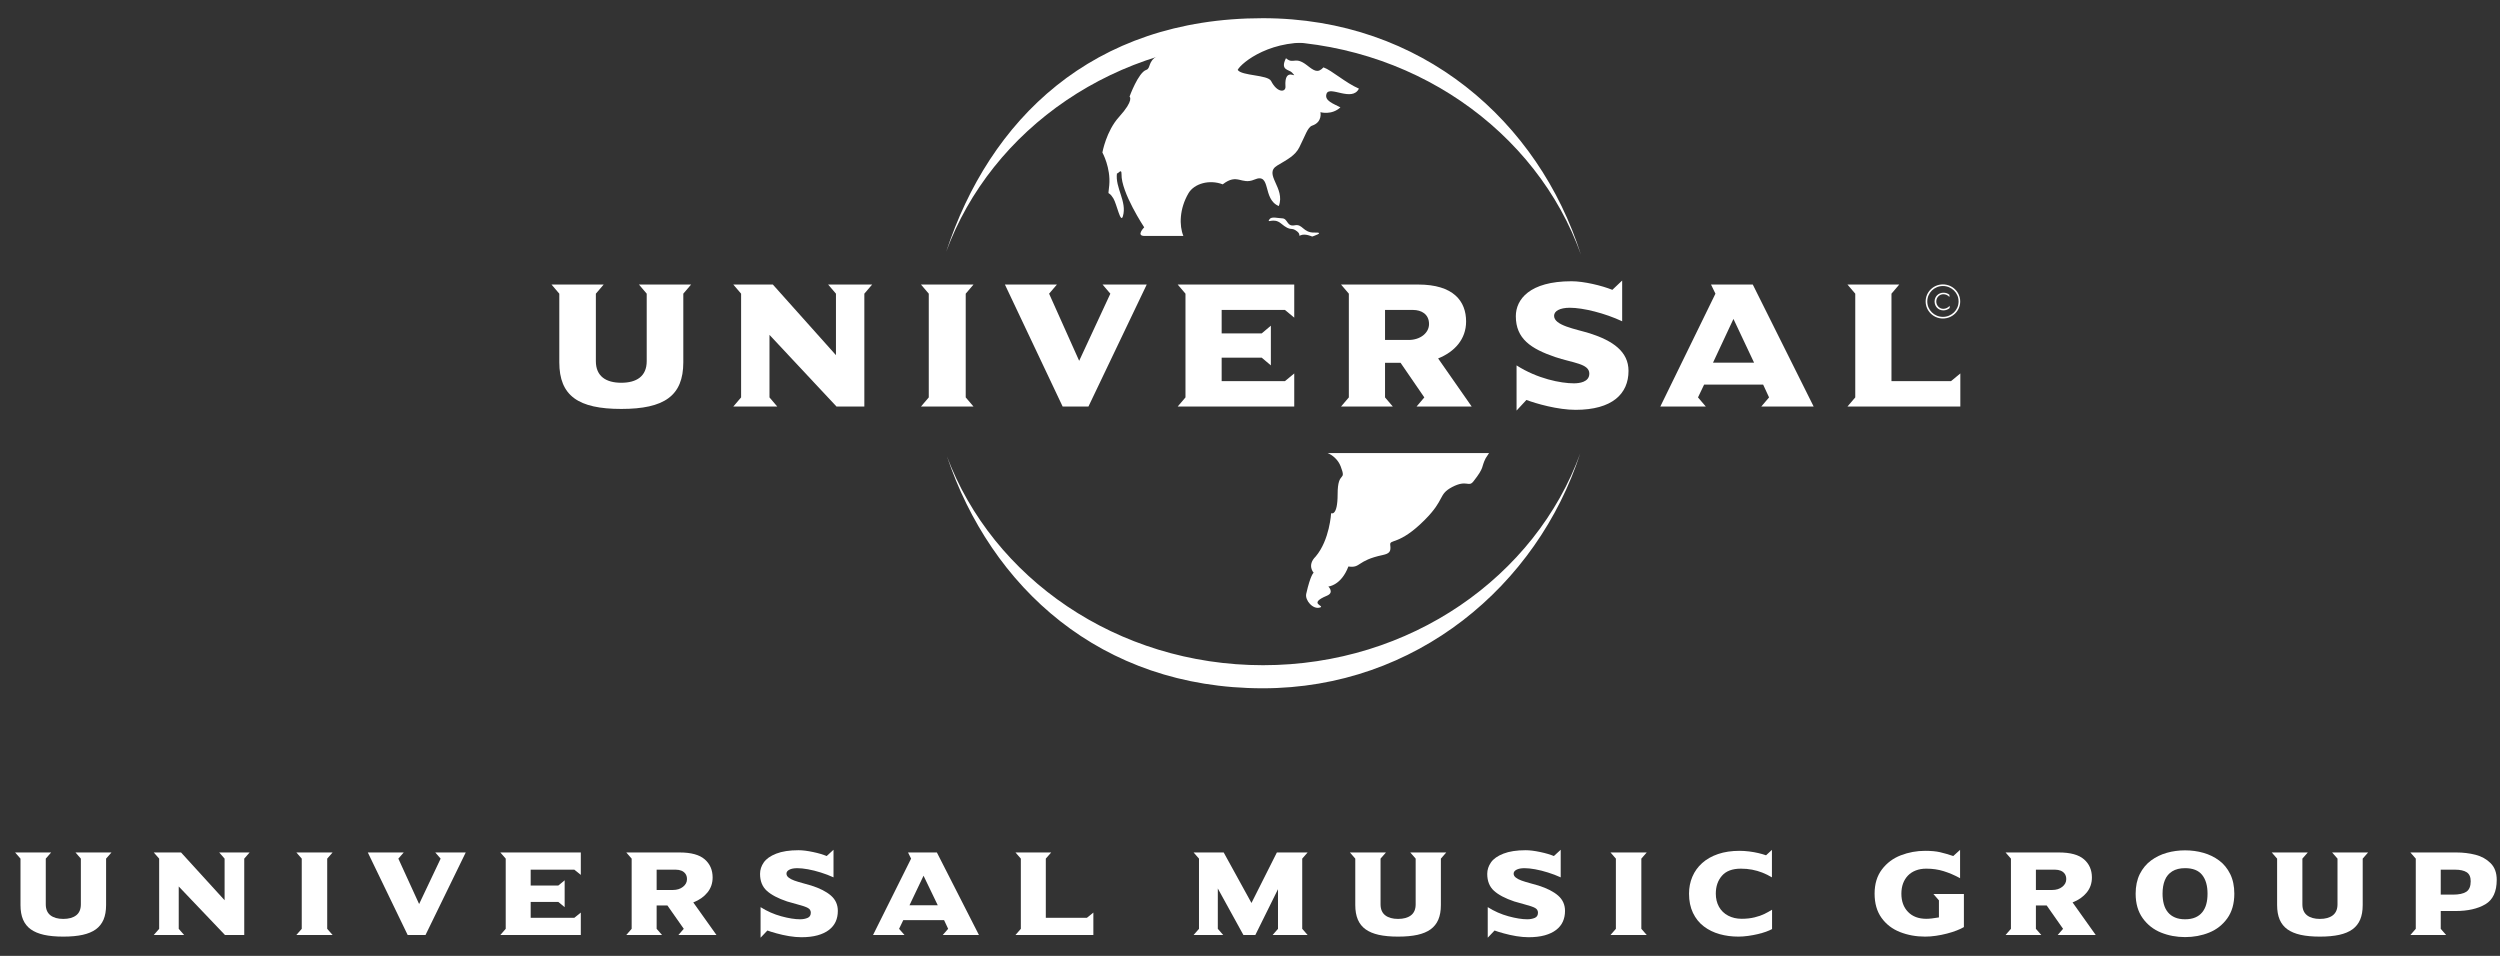 <svg width="136" height="52" viewBox="0 0 136 52" fill="none" xmlns="http://www.w3.org/2000/svg">
<rect x="0" y="0" width="136" height="52" fill="#333333" stroke="none"/>
<g clip-path="url(#clip0_1_32)">
<path fill-rule="evenodd" clip-rule="evenodd" d="M85.965 24.664C83.622 31.851 77.04 37.443 68.696 37.443C59.849 37.443 53.9 31.926 51.512 24.82C53.996 31.44 60.758 36.187 68.709 36.187C76.722 36.187 83.528 31.365 85.965 24.664ZM51.472 13.696C53.825 6.527 59.392 0.99 68.696 0.99C77.344 0.99 83.699 6.603 86.003 13.853C83.599 7.097 76.763 2.221 68.709 2.221C60.716 2.221 53.925 7.021 51.472 13.696Z" fill="white"/>
<path fill-rule="evenodd" clip-rule="evenodd" d="M69.062 11.925C69.174 11.762 69.509 11.871 69.746 11.877C70.068 11.883 69.991 12.349 70.432 12.256C70.872 12.164 70.878 12.669 71.507 12.651C72.139 12.632 71.381 12.868 71.381 12.868C71.381 12.868 70.991 12.683 70.738 12.806C70.605 12.872 70.788 12.77 70.566 12.589C70.219 12.31 70.265 12.642 69.683 12.154C69.274 11.811 68.881 12.195 69.062 11.925ZM72.225 24.648C72.476 24.748 72.788 24.995 72.933 25.37C73.273 26.261 72.767 25.539 72.767 26.881C72.767 28.117 72.413 27.917 72.413 27.917C72.413 27.917 72.336 29.378 71.572 30.275C71.084 30.758 71.463 31.157 71.463 31.157C71.463 31.157 71.297 31.247 71.058 32.307C70.981 32.651 71.426 33.179 71.814 33.047C72.102 32.949 71.109 32.854 72.186 32.406C72.601 32.233 72.262 31.907 72.262 31.907C72.262 31.907 72.959 31.856 73.353 30.817C74.046 30.916 73.788 30.497 75.218 30.194C75.595 30.113 75.675 30.001 75.629 29.651C75.581 29.301 76.094 29.702 77.51 28.279C78.626 27.157 78.224 26.904 78.995 26.496C79.81 26.068 79.885 26.534 80.158 26.183C80.783 25.387 80.561 25.436 80.821 24.928L81.005 24.646L72.225 24.648ZM64.375 12.835C64.143 12.271 64.159 11.357 64.654 10.512C64.966 9.984 65.794 9.751 66.516 10.028C67.327 9.398 67.52 10.076 68.238 9.77C69.181 9.367 68.653 10.837 69.567 11.209C69.944 10.218 68.706 9.473 69.482 9.005C70.037 8.673 70.454 8.466 70.681 8.019C71.005 7.384 71.132 6.92 71.38 6.835C71.955 6.642 71.831 6.103 71.831 6.103C71.831 6.103 72.443 6.281 72.919 5.84C72.556 5.648 72.025 5.481 72.165 5.097C72.328 4.643 73.561 5.565 73.925 4.821C73.193 4.506 72.445 3.822 71.997 3.665C71.689 3.994 71.498 3.862 71.102 3.552C70.432 3.03 70.376 3.528 69.957 3.167C69.622 3.83 70.125 3.777 70.281 3.943C70.712 4.407 69.845 3.526 69.929 4.711C69.951 5.019 69.49 5.075 69.147 4.407C68.968 4.06 67.545 4.134 67.33 3.802C67.526 3.415 69.201 2.039 71.774 2.369C68.037 0.923 62.987 2.504 62.937 3.053C62.434 3.364 62.607 3.719 62.356 3.802C61.922 3.945 61.447 5.255 61.447 5.255C61.447 5.255 61.717 5.433 60.873 6.365C60.177 7.133 59.97 8.296 59.97 8.296C59.97 8.296 60.431 9.125 60.343 10.081C60.278 10.809 60.247 10.269 60.569 10.797C60.755 11.106 60.96 12.186 61.085 11.765C61.323 10.961 60.652 10.218 60.763 9.419C60.787 9.519 61.02 9.103 61.011 9.479C60.986 10.466 62.245 12.367 62.245 12.367C62.245 12.367 61.775 12.836 62.265 12.836L64.375 12.835Z" fill="white"/>
<path d="M37.596 15.479H34.758L35.181 15.976V19.648C35.181 20.474 34.627 20.822 33.798 20.822C32.971 20.822 32.415 20.474 32.415 19.648V15.976L32.84 15.479H30.002L30.426 15.976V19.707C30.426 21.54 31.467 22.246 33.798 22.246C36.131 22.246 37.172 21.54 37.172 19.707V15.976L37.596 15.479Z" fill="white"/>
<path d="M47.445 15.479H45.05L45.476 15.976V19.32L42.043 15.479H39.891L40.316 15.976V21.619L39.891 22.116H42.283L41.86 21.619V18.217L45.506 22.116H47.02V15.976L47.445 15.479Z" fill="white"/>
<path d="M52.959 22.116L52.535 21.619V15.976L52.959 15.479H50.101L50.525 15.976V21.619L50.101 22.116H52.959Z" fill="white"/>
<path d="M62.382 15.479H59.979L60.403 15.976L58.707 19.629L57.071 15.976L57.496 15.479H54.667L57.808 22.116H59.211L62.382 15.479Z" fill="white"/>
<path d="M70.407 22.116V20.315L69.902 20.733H66.458V19.458H68.639L69.135 19.877V17.717L68.639 18.136H66.458V16.861H69.902L70.407 17.28V15.479H64.066L64.49 15.976V21.619L64.066 22.116H70.407Z" fill="white"/>
<path fill-rule="evenodd" clip-rule="evenodd" d="M80.06 22.116L78.234 19.499C79.131 19.14 79.756 18.453 79.756 17.489C79.756 16.383 79.071 15.479 77.151 15.479H72.952L73.377 15.976V21.619L72.952 22.116H75.769L75.346 21.619V19.738H76.192L77.483 21.619L77.061 22.116H80.06ZM77.739 17.628C77.739 18.106 77.274 18.494 76.627 18.494H75.346V16.861H76.87C77.313 16.861 77.739 17.082 77.739 17.628Z" fill="white"/>
<path d="M88.591 20.176C88.591 19.121 87.732 18.534 86.49 18.136C85.682 17.888 84.542 17.709 84.542 17.18C84.542 16.921 84.854 16.742 85.399 16.742C86.128 16.742 87.318 17.041 88.246 17.478V15.261L87.712 15.767C87.146 15.538 86.166 15.3 85.491 15.3C83.2 15.3 82.461 16.295 82.461 17.201C82.461 18.434 83.289 18.972 84.592 19.42C85.56 19.748 86.459 19.778 86.459 20.324C86.459 20.793 85.905 20.853 85.622 20.853C84.905 20.853 83.633 20.603 82.501 19.877V22.335L83.037 21.757C83.563 21.957 84.744 22.295 85.713 22.295C87.701 22.294 88.591 21.429 88.591 20.176Z" fill="white"/>
<path fill-rule="evenodd" clip-rule="evenodd" d="M98.663 22.116L95.351 15.479H93.079L93.32 15.976L90.321 22.116H92.796L92.371 21.619L92.704 20.922H95.915L96.237 21.619L95.813 22.116H98.663ZM95.421 19.728H93.188L94.3 17.35L95.421 19.728Z" fill="white"/>
<path d="M106.642 22.116V20.315L106.136 20.733H102.896V15.976L103.319 15.479H100.501L100.926 15.976V21.619L100.501 22.116H106.642Z" fill="white"/>
<path d="M104.844 16.399C104.844 16.864 105.225 17.238 105.694 17.238C106.166 17.238 106.547 16.864 106.547 16.399C106.547 15.935 106.166 15.559 105.694 15.559C105.225 15.559 104.844 15.935 104.844 16.399ZM104.755 16.399C104.755 15.887 105.176 15.472 105.694 15.472C106.215 15.472 106.635 15.887 106.635 16.399C106.635 16.911 106.215 17.327 105.694 17.327C105.176 17.327 104.755 16.911 104.755 16.399Z" fill="white"/>
<path fill-rule="evenodd" clip-rule="evenodd" d="M106.049 16.037C105.955 15.959 105.845 15.923 105.724 15.923C105.447 15.923 105.241 16.135 105.241 16.401C105.241 16.671 105.443 16.885 105.72 16.885C105.847 16.885 105.968 16.84 106.061 16.757V16.635C105.976 16.736 105.85 16.8 105.717 16.8C105.496 16.8 105.333 16.61 105.333 16.401C105.333 16.192 105.498 16.006 105.719 16.006C105.852 16.006 105.96 16.059 106.049 16.156L106.049 16.037Z" fill="white"/>
<path d="M6.064 46.374L5.771 46.709V49.233C5.771 49.546 5.725 49.811 5.632 50.029C5.539 50.245 5.399 50.421 5.213 50.556C5.027 50.691 4.788 50.79 4.498 50.855C4.208 50.919 3.856 50.952 3.443 50.952C3.032 50.952 2.682 50.919 2.393 50.855C2.104 50.79 1.865 50.691 1.676 50.556C1.488 50.421 1.347 50.245 1.254 50.027C1.161 49.809 1.115 49.544 1.115 49.233V46.709L0.822 46.374H2.783L2.49 46.709V49.194C2.49 49.461 2.574 49.66 2.743 49.792C2.912 49.923 3.146 49.989 3.443 49.989C3.74 49.989 3.974 49.924 4.144 49.794C4.314 49.663 4.399 49.463 4.399 49.194V46.709L4.107 46.374L6.064 46.374Z" fill="white"/>
<path d="M13.579 46.374L13.287 46.709V50.863H12.238L9.723 48.224V50.528L10.016 50.863H8.365L8.658 50.528V46.709L8.365 46.374H9.849L12.218 48.973V46.709L11.925 46.374H13.579Z" fill="white"/>
<path d="M18.093 50.863H16.122L16.415 50.528V46.709L16.122 46.374H18.093L17.8 46.709V50.528L18.093 50.863Z" fill="white"/>
<path d="M25.336 46.374L23.148 50.863H22.177L20.009 46.374H21.963L21.67 46.709L22.8 49.18L23.971 46.709L23.679 46.374H25.336Z" fill="white"/>
<path d="M31.596 50.863H27.218L27.511 50.528V46.709L27.218 46.374H31.596V47.594L31.245 47.311H28.869V48.172H30.374L30.717 47.889V49.349L30.374 49.066H28.869V49.927H31.245L31.596 49.644V50.863Z" fill="white"/>
<path d="M38.975 50.863H36.905L37.198 50.528L36.306 49.256H35.721V50.528L36.014 50.863H34.07L34.362 50.528V46.709L34.07 46.374H36.97C37.596 46.374 38.052 46.499 38.338 46.749C38.624 46.999 38.767 47.327 38.767 47.734C38.767 48.048 38.673 48.321 38.484 48.553C38.296 48.785 38.04 48.965 37.715 49.092L38.975 50.863ZM37.372 47.827C37.372 47.708 37.344 47.611 37.288 47.534C37.233 47.458 37.159 47.401 37.069 47.365C36.978 47.329 36.879 47.311 36.773 47.311H35.721V48.415H36.606C36.826 48.415 37.009 48.358 37.154 48.244C37.299 48.13 37.372 47.991 37.372 47.827Z" fill="white"/>
<path d="M45.578 49.552C45.578 49.769 45.539 49.964 45.461 50.137C45.382 50.31 45.261 50.46 45.097 50.587C44.932 50.714 44.725 50.812 44.477 50.881C44.228 50.95 43.934 50.985 43.594 50.985C43.387 50.985 43.165 50.965 42.928 50.926C42.691 50.886 42.462 50.836 42.241 50.774C42.02 50.713 41.855 50.662 41.746 50.62L41.375 51.011V49.348C41.728 49.572 42.105 49.737 42.503 49.846C42.901 49.955 43.243 50.009 43.529 50.009C43.676 50.009 43.81 49.984 43.929 49.935C44.048 49.886 44.108 49.791 44.108 49.65C44.108 49.539 44.056 49.453 43.951 49.394C43.847 49.335 43.654 49.269 43.374 49.196C43.094 49.122 42.908 49.07 42.818 49.039C42.323 48.873 41.954 48.678 41.711 48.456C41.468 48.234 41.347 47.928 41.347 47.537C41.347 47.316 41.415 47.109 41.55 46.915C41.685 46.721 41.91 46.562 42.227 46.438C42.544 46.315 42.948 46.252 43.441 46.252C43.554 46.252 43.675 46.261 43.805 46.277C43.934 46.293 44.077 46.318 44.233 46.351C44.39 46.384 44.528 46.418 44.649 46.455C44.769 46.491 44.877 46.529 44.972 46.568L45.343 46.227V47.728C45.123 47.627 44.892 47.539 44.651 47.464C44.409 47.388 44.177 47.33 43.954 47.289C43.732 47.249 43.539 47.229 43.376 47.229C43.192 47.229 43.047 47.256 42.942 47.311C42.836 47.366 42.784 47.437 42.784 47.524C42.784 47.608 42.823 47.68 42.903 47.741C42.982 47.803 43.084 47.856 43.207 47.901C43.331 47.946 43.492 47.995 43.691 48.049C43.889 48.102 44.035 48.144 44.128 48.172C44.593 48.319 44.951 48.501 45.202 48.719C45.453 48.937 45.578 49.215 45.578 49.552Z" fill="white"/>
<path d="M53.254 50.863H51.286L51.579 50.528L51.358 50.055H49.138L48.91 50.528L49.203 50.863H47.494L49.564 46.709L49.397 46.374H50.966L53.254 50.863ZM51.014 49.246L50.241 47.639L49.476 49.246H51.014Z" fill="white"/>
<path d="M59.479 50.863H55.242L55.534 50.528V46.709L55.242 46.374H57.185L56.892 46.709V49.927H59.129L59.479 49.644V50.863H59.479Z" fill="white"/>
<path d="M71.134 50.863H69.231L69.523 50.528V48.372L68.291 50.863H67.641L66.249 48.333V50.528L66.542 50.863H64.932L65.225 50.528V46.709L64.932 46.374H66.569L68.08 49.122L69.462 46.374H71.134L70.841 46.709V50.528L71.134 50.863Z" fill="white"/>
<path d="M78.676 46.374L78.384 46.709V49.233C78.384 49.546 78.337 49.811 78.244 50.029C78.151 50.245 78.011 50.421 77.825 50.556C77.639 50.691 77.401 50.79 77.111 50.855C76.82 50.919 76.469 50.952 76.055 50.952C75.645 50.952 75.295 50.919 75.005 50.855C74.716 50.79 74.477 50.691 74.289 50.556C74.1 50.421 73.96 50.245 73.867 50.027C73.774 49.809 73.727 49.544 73.727 49.233V46.709L73.435 46.374H75.395L75.102 46.709V49.194C75.102 49.461 75.187 49.66 75.356 49.792C75.525 49.923 75.758 49.989 76.055 49.989C76.353 49.989 76.587 49.924 76.757 49.794C76.927 49.663 77.012 49.463 77.012 49.194V46.709L76.719 46.374L78.676 46.374Z" fill="white"/>
<path d="M85.137 49.552C85.137 49.769 85.097 49.964 85.019 50.137C84.941 50.31 84.82 50.46 84.655 50.587C84.49 50.714 84.284 50.812 84.035 50.881C83.787 50.95 83.493 50.985 83.152 50.985C82.946 50.985 82.724 50.965 82.487 50.926C82.25 50.886 82.02 50.836 81.799 50.774C81.578 50.713 81.413 50.662 81.304 50.62L80.933 51.011V49.348C81.287 49.572 81.663 49.737 82.061 49.846C82.46 49.955 82.802 50.009 83.088 50.009C83.235 50.009 83.368 49.984 83.488 49.935C83.607 49.886 83.666 49.791 83.666 49.65C83.666 49.539 83.614 49.453 83.51 49.394C83.405 49.335 83.213 49.269 82.933 49.196C82.653 49.122 82.467 49.07 82.376 49.039C81.882 48.873 81.513 48.678 81.27 48.456C81.027 48.234 80.906 47.928 80.906 47.537C80.906 47.316 80.974 47.109 81.109 46.915C81.243 46.721 81.469 46.562 81.786 46.438C82.102 46.315 82.507 46.252 82.999 46.252C83.113 46.252 83.234 46.261 83.363 46.277C83.493 46.293 83.636 46.318 83.792 46.351C83.949 46.384 84.087 46.418 84.208 46.455C84.328 46.491 84.436 46.529 84.531 46.568L84.902 46.227V47.728C84.682 47.627 84.451 47.539 84.209 47.464C83.968 47.388 83.736 47.33 83.513 47.289C83.291 47.249 83.098 47.229 82.935 47.229C82.751 47.229 82.606 47.256 82.501 47.311C82.395 47.366 82.342 47.437 82.342 47.524C82.342 47.608 82.382 47.68 82.462 47.741C82.541 47.803 82.642 47.856 82.766 47.901C82.89 47.946 83.051 47.995 83.249 48.049C83.448 48.102 83.594 48.144 83.687 48.172C84.152 48.319 84.51 48.501 84.761 48.719C85.011 48.937 85.137 49.215 85.137 49.552Z" fill="white"/>
<path d="M89.582 50.863H87.611L87.904 50.528V46.709L87.611 46.374H89.582L89.289 46.709V50.528L89.582 50.863Z" fill="white"/>
<path d="M96.4 50.541C96.313 50.589 96.204 50.637 96.07 50.686C95.936 50.733 95.788 50.777 95.627 50.815C95.466 50.853 95.292 50.886 95.105 50.912C94.917 50.938 94.74 50.952 94.572 50.952C94.209 50.952 93.867 50.907 93.546 50.817C93.225 50.727 92.939 50.587 92.688 50.396C92.437 50.206 92.241 49.96 92.097 49.66C91.954 49.36 91.883 49.011 91.883 48.615C91.883 48.287 91.943 47.98 92.064 47.695C92.184 47.41 92.362 47.162 92.598 46.95C92.834 46.739 93.123 46.575 93.464 46.459C93.806 46.343 94.194 46.285 94.63 46.285C94.802 46.285 94.978 46.297 95.157 46.319C95.337 46.342 95.502 46.372 95.653 46.407C95.803 46.442 95.944 46.483 96.073 46.528L96.393 46.233V47.728C96.221 47.625 96.046 47.539 95.871 47.47C95.695 47.401 95.509 47.348 95.314 47.31C95.119 47.273 94.916 47.255 94.705 47.255C94.244 47.255 93.901 47.382 93.677 47.638C93.452 47.893 93.34 48.219 93.34 48.615C93.34 48.885 93.398 49.123 93.513 49.33C93.629 49.537 93.795 49.698 94.01 49.811C94.226 49.925 94.472 49.982 94.749 49.982C95.005 49.982 95.24 49.956 95.452 49.903C95.664 49.851 95.84 49.79 95.979 49.721C96.119 49.652 96.259 49.575 96.4 49.489L96.4 50.541Z" fill="white"/>
<path d="M105.478 48.98L105.178 48.635H106.836V50.433C106.738 50.492 106.61 50.553 106.451 50.615C106.292 50.678 106.114 50.735 105.916 50.786C105.719 50.837 105.519 50.878 105.317 50.907C105.116 50.937 104.918 50.952 104.725 50.952C104.237 50.952 103.783 50.87 103.364 50.705C102.944 50.541 102.608 50.283 102.356 49.933C102.104 49.583 101.978 49.143 101.978 48.615C101.978 48.087 102.111 47.648 102.377 47.297C102.642 46.947 102.985 46.69 103.406 46.528C103.827 46.366 104.267 46.285 104.725 46.285C105.052 46.285 105.322 46.31 105.535 46.359C105.749 46.408 105.989 46.478 106.257 46.568L106.628 46.233V47.774C106.331 47.611 106.035 47.485 105.74 47.393C105.445 47.3 105.129 47.255 104.793 47.255C104.58 47.255 104.389 47.287 104.221 47.352C104.054 47.416 103.911 47.509 103.794 47.629C103.678 47.75 103.589 47.893 103.527 48.058C103.466 48.224 103.435 48.41 103.435 48.615C103.435 49.029 103.556 49.361 103.798 49.609C104.039 49.858 104.371 49.983 104.793 49.983C104.966 49.983 105.194 49.957 105.478 49.907V48.98Z" fill="white"/>
<path d="M114.007 50.863H111.938L112.231 50.528L111.339 49.256H110.753V50.528L111.046 50.863H109.103L109.395 50.528V46.709L109.103 46.374H112.003C112.629 46.374 113.085 46.499 113.371 46.749C113.657 46.999 113.8 47.327 113.8 47.734C113.8 48.048 113.706 48.321 113.517 48.553C113.329 48.785 113.073 48.965 112.748 49.092L114.007 50.863ZM112.404 47.827C112.404 47.708 112.376 47.611 112.321 47.534C112.265 47.458 112.192 47.401 112.101 47.365C112.011 47.329 111.912 47.311 111.805 47.311H110.753V48.415H111.639C111.859 48.415 112.041 48.358 112.187 48.244C112.332 48.13 112.404 47.991 112.404 47.827Z" fill="white"/>
<path d="M121.547 48.615C121.547 49.154 121.42 49.601 121.166 49.956C120.911 50.311 120.582 50.57 120.177 50.733C119.772 50.897 119.336 50.978 118.868 50.978C118.403 50.978 117.966 50.896 117.559 50.732C117.152 50.567 116.82 50.307 116.564 49.951C116.308 49.595 116.179 49.15 116.179 48.615C116.179 48.206 116.255 47.85 116.405 47.547C116.557 47.245 116.761 46.999 117.018 46.809C117.276 46.62 117.562 46.481 117.878 46.392C118.193 46.303 118.523 46.259 118.868 46.259C119.218 46.259 119.55 46.304 119.866 46.394C120.181 46.483 120.465 46.622 120.718 46.809C120.971 46.997 121.172 47.242 121.322 47.545C121.472 47.849 121.547 48.206 121.547 48.615ZM120.09 48.615C120.09 48.179 119.992 47.839 119.795 47.594C119.599 47.35 119.29 47.228 118.868 47.228C118.589 47.228 118.357 47.285 118.173 47.398C117.99 47.51 117.855 47.67 117.77 47.877C117.685 48.085 117.643 48.33 117.643 48.615C117.643 48.821 117.666 49.011 117.712 49.184C117.759 49.357 117.833 49.505 117.934 49.627C118.035 49.75 118.163 49.844 118.319 49.91C118.474 49.976 118.657 50.009 118.868 50.009C119.081 50.009 119.266 49.976 119.421 49.91C119.577 49.844 119.704 49.75 119.802 49.627C119.901 49.505 119.974 49.36 120.02 49.192C120.067 49.024 120.09 48.832 120.09 48.615Z" fill="white"/>
<path d="M128.824 46.374L128.531 46.709V49.233C128.531 49.546 128.485 49.811 128.392 50.029C128.299 50.245 128.159 50.421 127.973 50.556C127.787 50.691 127.548 50.79 127.258 50.855C126.968 50.919 126.616 50.952 126.203 50.952C125.792 50.952 125.442 50.919 125.153 50.855C124.864 50.79 124.625 50.691 124.436 50.556C124.248 50.421 124.107 50.245 124.014 50.027C123.921 49.809 123.875 49.544 123.875 49.233V46.709L123.582 46.374H125.543L125.25 46.709V49.194C125.25 49.461 125.334 49.66 125.503 49.792C125.673 49.923 125.906 49.989 126.203 49.989C126.5 49.989 126.734 49.924 126.904 49.794C127.074 49.663 127.16 49.463 127.16 49.194V46.709L126.867 46.374L128.824 46.374Z" fill="white"/>
<path d="M135.822 47.862C135.822 48.507 135.615 48.95 135.201 49.194C134.787 49.437 134.248 49.559 133.586 49.559H132.776V50.528L133.068 50.863H131.125L131.418 50.528V46.709L131.125 46.374H133.627C133.992 46.374 134.338 46.416 134.665 46.499C134.992 46.582 135.266 46.734 135.488 46.956C135.711 47.177 135.822 47.479 135.822 47.862ZM134.406 47.941C134.406 47.707 134.333 47.543 134.187 47.45C134.04 47.357 133.83 47.31 133.555 47.31H132.776V48.668H133.433C133.766 48.668 134.012 48.615 134.17 48.51C134.327 48.405 134.406 48.215 134.406 47.941Z" fill="white"/>
</g>
<defs>
<clipPath id="clip0_1_32">
<rect width="135" height="50.02" fill="white" transform="translate(0.822 0.99)"/>
</clipPath>
</defs>
</svg>
